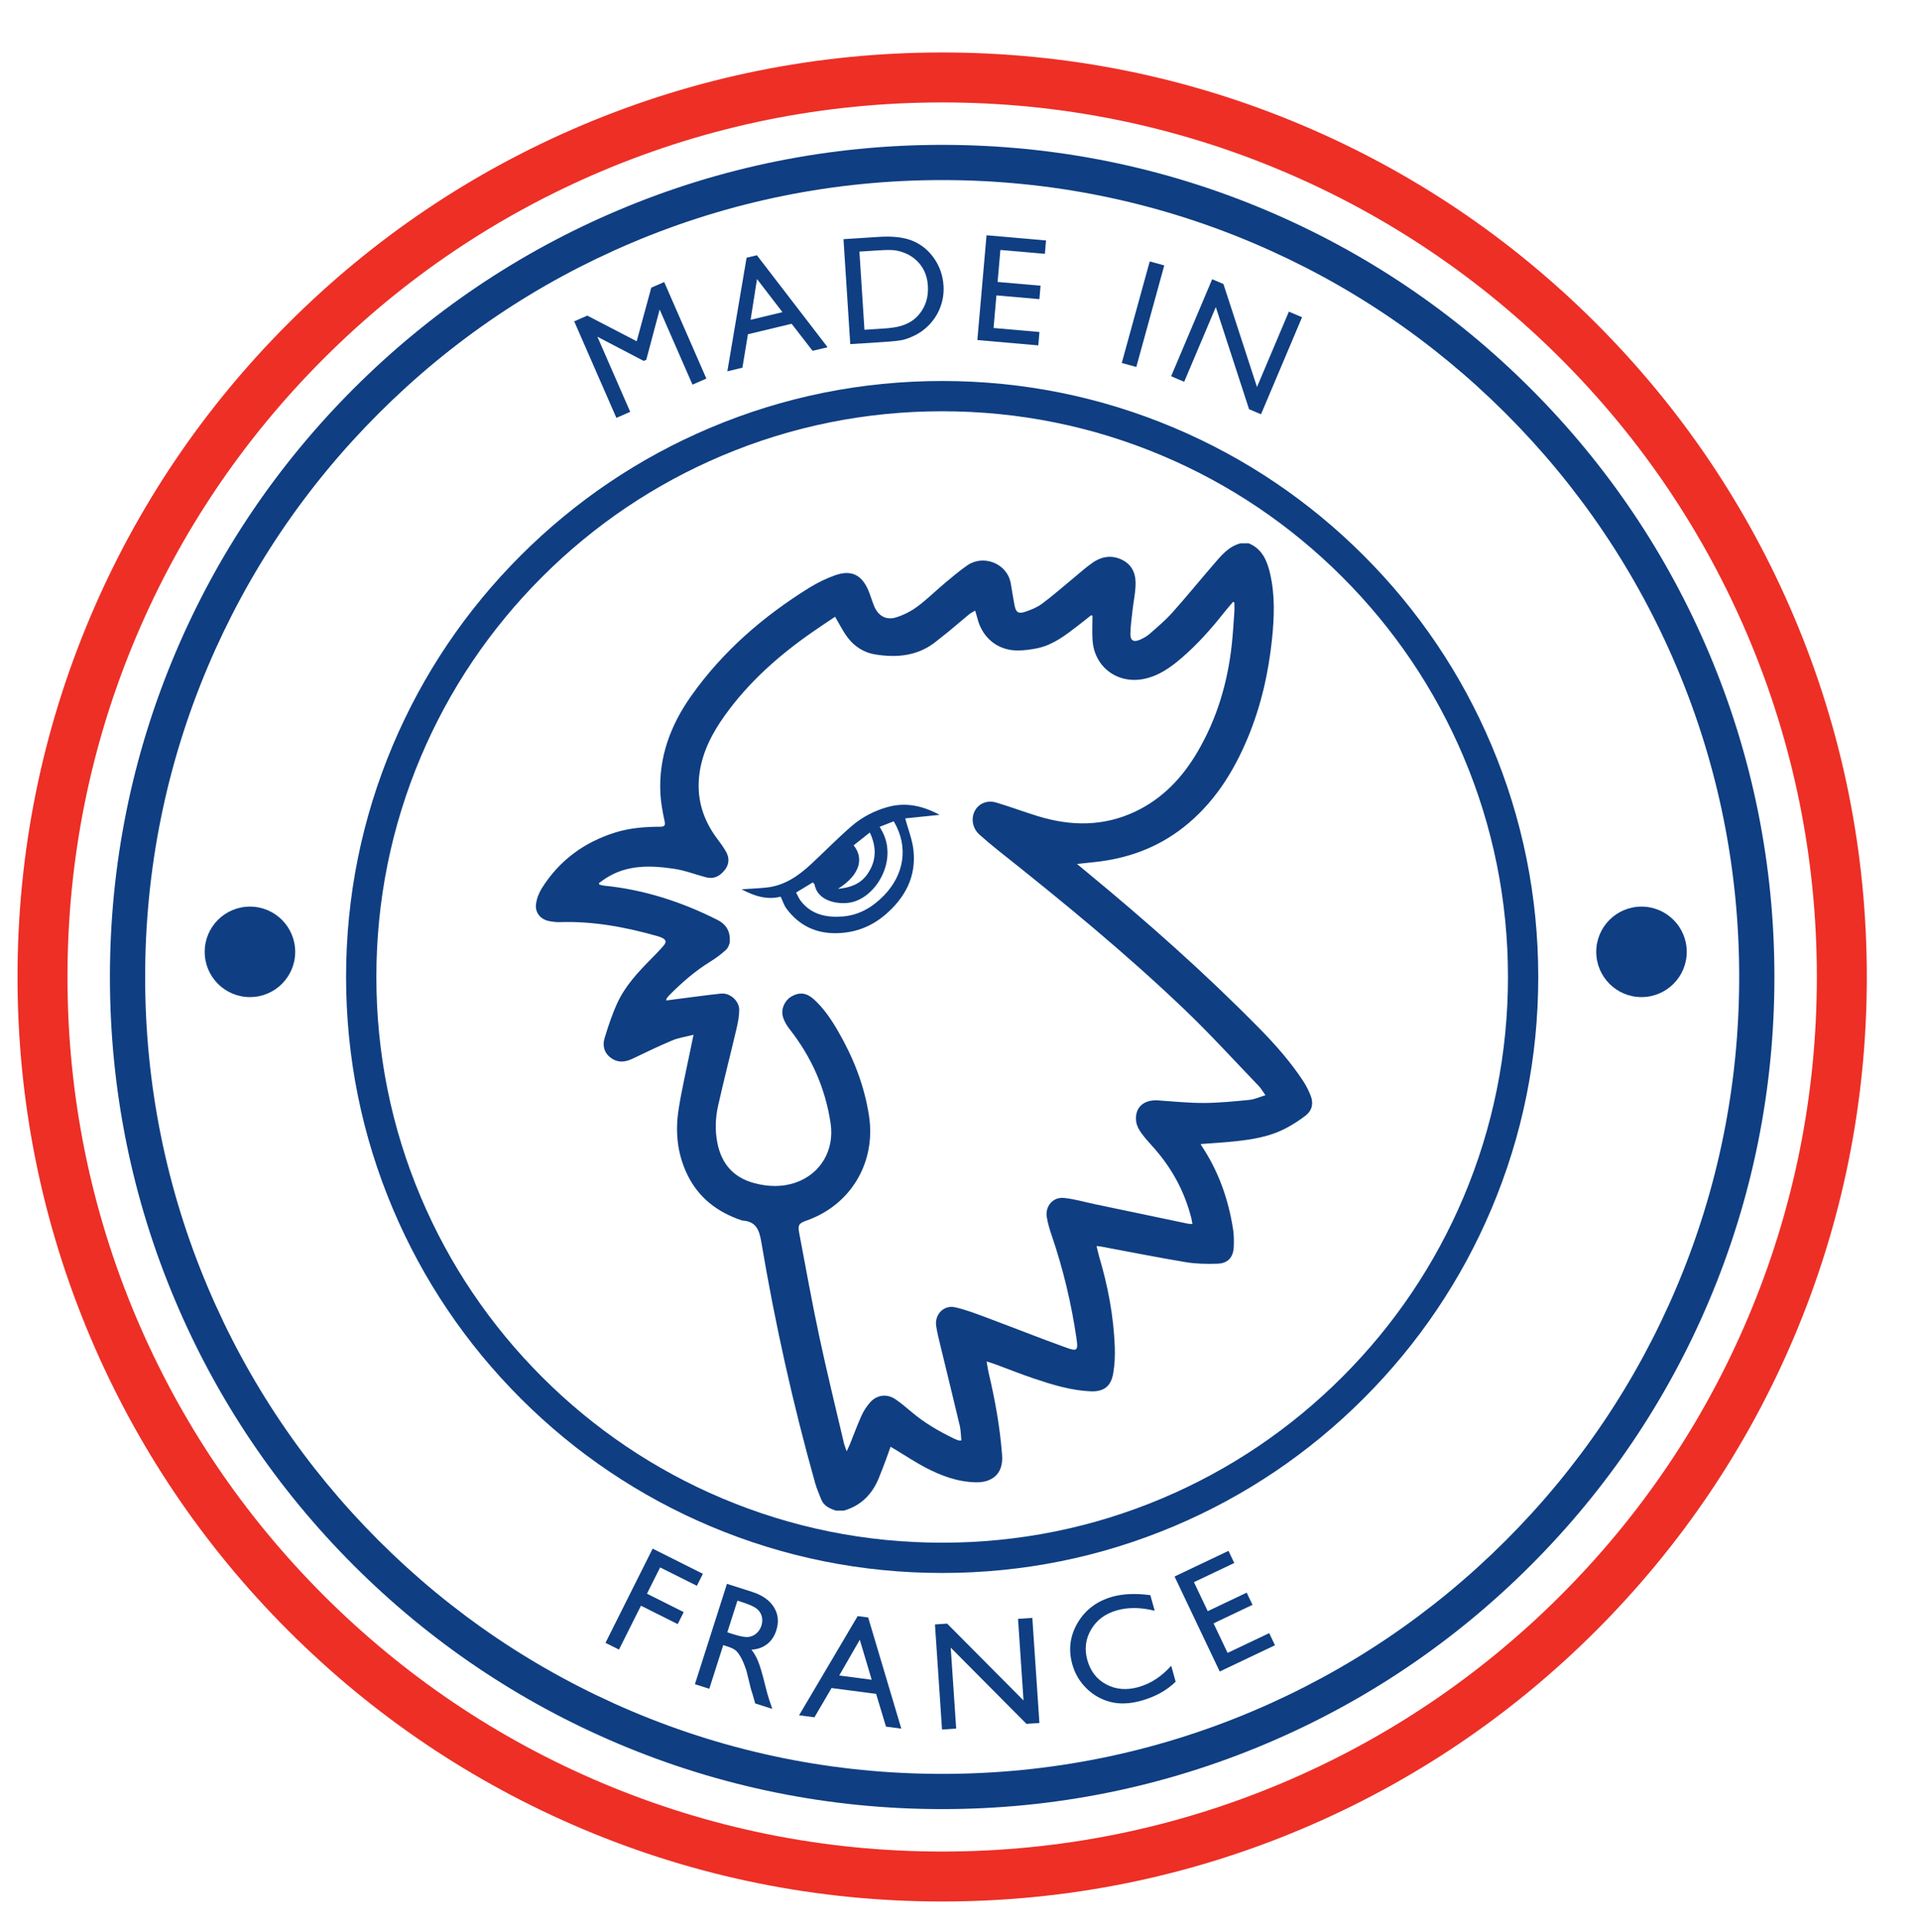 <?xml version="1.0" encoding="utf-8"?>
<!-- Generator: Adobe Illustrator 17.0.0, SVG Export Plug-In . SVG Version: 6.00 Build 0)  -->
<!DOCTYPE svg PUBLIC "-//W3C//DTD SVG 1.1//EN" "http://www.w3.org/Graphics/SVG/1.1/DTD/svg11.dtd">
<svg version="1.1" id="Calque_1" xmlns="http://www.w3.org/2000/svg" xmlns:xlink="http://www.w3.org/1999/xlink" x="0px" y="0px"
	 width="1268px" height="1276px" viewBox="0 0 1268 1276" enable-background="new 0 0 1268 1276" xml:space="preserve">
<g>
	<g>
		<g>
			<path fill="#0F3E82" d="M824.604,358.845c9.141,3.744,12.3,11.751,14.272,20.428c3.194,14.056,2.674,28.296,1.218,42.475
				c-2.328,22.665-7.314,44.734-16.14,65.822c-9.612,22.966-22.677,43.484-42.566,59.035
				c-17.247,13.485-37.012,20.587-58.655,22.822c-3.548,0.366-7.093,0.763-11.466,1.235c2.547,2.115,4.502,3.751,6.47,5.371
				c39.688,32.68,78.108,66.762,114.176,103.435c10.526,10.703,20.409,21.969,28.69,34.529c2.012,3.051,3.68,6.403,5.014,9.81
				c1.934,4.939,0.938,9.681-3.252,12.947c-4.158,3.242-8.683,6.125-13.358,8.572c-10.566,5.53-22.178,7.363-33.87,8.584
				c-7.314,0.764-14.665,1.169-22.19,1.75c0.114,0.251,0.229,0.637,0.443,0.956c11.307,16.888,17.905,35.573,20.971,55.551
				c0.572,3.726,0.591,7.585,0.425,11.364c-0.304,6.899-3.803,10.913-10.684,11.158c-7.006,0.25-14.161,0.123-21.055-1.02
				c-18.616-3.087-37.128-6.804-55.682-10.261c-0.835-0.156-1.686-0.22-3.197-0.411c0.637,2.608,1.089,4.873,1.744,7.078
				c5.777,19.432,9.525,39.232,10.294,59.506c0.221,5.818-0.055,11.762-1.019,17.493c-1.458,8.669-6.283,12.31-15.074,11.904
				c-12.808-0.591-24.986-4.301-37.024-8.342c-8.834-2.966-17.493-6.453-26.24-9.681c-1.516-0.56-3.081-0.986-5.273-1.681
				c0.473,2.739,0.746,5.052,1.281,7.304c4.267,17.973,7.531,36.089,8.929,54.549c0.984,12.986-7.295,18.164-17.282,17.955
				c-12.061-0.252-22.975-4.325-33.415-9.789c-6.523-3.414-12.674-7.538-18.993-11.341c-1.195-0.719-2.396-1.43-3.965-2.366
				c-1.07,3.002-1.998,5.733-3.016,8.431c-1.569,4.158-3.121,8.325-4.819,12.431c-4.393,10.618-11.762,18.075-23.001,21.335
				c-1.739,0-3.477,0-5.216,0c-4.183-1.376-8.119-3.08-9.846-7.619c-1.309-3.442-2.85-6.822-3.845-10.354
				c-14.799-52.57-26.578-105.833-35.656-159.667c-1.359-8.06-3.594-13.365-12.341-13.949c-0.214-0.014-0.429-0.078-0.634-0.147
				c-16.01-5.411-28.539-14.935-35.979-30.467c-6.562-13.701-7.931-28.207-5.608-42.946c2.057-13.054,5.101-25.953,7.716-38.919
				c0.628-3.113,1.283-6.221,2.112-10.23c-5.292,1.36-9.878,1.986-14.003,3.713c-8.885,3.721-17.569,7.93-26.262,12.093
				c-4.991,2.39-9.762,2.832-14.408-0.624c-4.542-3.378-5.522-8.187-4.012-13.132c2.365-7.745,4.927-15.504,8.287-22.854
				c5.216-11.408,13.72-20.511,22.443-29.357c2.82-2.86,5.674-5.707,8.249-8.781c2.067-2.468,1.547-3.921-1.395-5.245
				c-0.788-0.355-1.613-0.648-2.444-0.886c-21.189-6.048-42.666-10.065-64.838-9.339c-2.259,0.074-4.566-0.229-6.798-0.641
				c-5.618-1.038-9.514-5.384-8.857-11.077c0.429-3.717,1.933-7.607,3.944-10.796c11.53-18.28,27.917-30.312,48.515-36.714
				c9.654-3.001,19.587-3.731,29.607-3.782c2.649-0.013,3.523-0.659,2.868-3.691c-1.3-6.022-2.464-12.158-2.776-18.293
				c-1.219-23.996,6.738-45.214,20.433-64.539c20.798-29.35,47.423-52.392,77.796-71.262c5.396-3.352,11.242-6.226,17.23-8.325
				c10.615-3.721,17.541-0.281,21.919,10.101c1.43,3.391,2.379,6.985,3.806,10.378c2.658,6.32,7.898,9.407,14.399,7.387
				c4.962-1.542,9.879-4.026,14.053-7.12c6.523-4.834,12.333-10.619,18.574-15.848c4.735-3.966,9.485-7.96,14.555-11.47
				c10.412-7.211,26.301-1.458,28.636,12.069c0.83,4.809,1.573,9.634,2.491,14.425c0.862,4.499,2.495,5.722,6.833,4.281
				c3.864-1.284,7.85-2.845,11.092-5.224c6.728-4.937,12.995-10.5,19.457-15.8c4.701-3.855,9.195-8.009,14.169-11.472
				c6.322-4.402,13.37-5.281,20.305-1.447c6.716,3.713,8.477,10.198,8.038,17.294c-0.314,5.076-1.352,10.103-1.932,15.168
				c-0.604,5.276-1.343,10.563-1.468,15.858c-0.108,4.565,2.106,5.852,6.329,4.019c2.264-0.983,4.532-2.24,6.372-3.859
				c5.13-4.513,10.41-8.945,14.953-14.016c9.201-10.27,17.897-20.99,26.916-31.426c5.156-5.965,10.064-12.338,18.316-14.409
				C821.126,358.845,822.865,358.845,824.604,358.845z M398.811,584.974c26.465,2.625,51.258,10.662,74.939,22.613
				c6.141,3.099,8.506,7.808,8.233,14.117c-0.085,1.962-1.121,4.375-2.546,5.685c-3.169,2.915-6.695,5.528-10.367,7.793
				c-10.062,6.207-18.858,13.905-27.14,22.254c-0.608,0.613-1.122,1.327-1.625,2.032c-0.165,0.232-0.16,0.586-0.353,1.38
				c2.662-0.357,5.073-0.695,7.487-1c9.577-1.212,19.141-2.557,28.74-3.564c5.852-0.614,11.99,4.736,12.007,10.724
				c0.012,4.164-0.834,8.399-1.792,12.487c-3.983,16.994-8.36,33.898-12.167,50.929c-1.804,8.073-2.086,16.366-0.445,24.601
				c2.74,13.744,10.65,22.78,24.298,26.433c9.202,2.463,18.459,2.799,27.579-0.42c16.348-5.77,25.5-21.369,22.895-38.995
				c-3.426-23.178-12.632-43.836-27.073-62.257c-1.956-2.495-3.729-5.46-4.501-8.484c-1.344-5.265,1.556-10.854,6.034-13.3
				c5.144-2.81,9.692-2.227,14.352,1.962c6.792,6.106,11.762,13.627,16.278,21.453c10.007,17.344,17.222,35.682,20.264,55.616
				c4.689,30.731-11.949,58.853-41.229,69.16c-4.948,1.742-5.888,2.851-4.937,7.9c4.317,22.92,8.46,45.88,13.319,68.687
				c4.994,23.442,10.736,46.724,16.183,70.069c0.379,1.625,1.028,3.188,1.88,5.779c1.002-2.142,1.627-3.334,2.129-4.575
				c2.557-6.333,4.889-12.767,7.7-18.984c1.41-3.119,3.362-6.124,5.616-8.703c4.534-5.188,11.416-5.942,17.006-1.999
				c3.72,2.624,7.229,5.563,10.712,8.503c8.445,7.128,17.913,12.596,27.813,17.38c0.972,0.47,2,0.832,3.02,1.193
				c0.28,0.099,0.625,0.015,1.778,0.015c-0.344-3.365-0.322-6.697-1.065-9.847c-4.185-17.728-8.573-35.408-12.845-53.116
				c-1.017-4.214-2.102-8.435-2.722-12.716c-1.088-7.507,4.99-13.928,12.393-12.304c7.247,1.589,14.262,4.367,21.251,6.969
				c17.467,6.503,34.789,13.406,52.321,19.724c7.194,2.592,7.861,1.768,6.737-5.926c-3.394-23.243-8.816-46.005-16.417-68.247
				c-1.327-3.884-2.529-7.869-3.206-11.905c-1.228-7.323,3.976-13.56,11.308-12.827c6.855,0.685,13.577,2.689,20.358,4.111
				c20.484,4.296,40.967,8.594,61.454,12.872c0.824,0.172,1.689,0.146,3.032,0.25c-0.247-1.381-0.38-2.495-0.648-3.576
				c-4.357-17.51-12.671-32.926-24.575-46.449c-2.87-3.261-5.886-6.428-8.418-9.939c-1.6-2.218-3.104-4.899-3.476-7.537
				c-1.291-9.165,4.68-14.808,14.35-14.169c10.074,0.666,20.156,1.741,30.231,1.701c10.065-0.04,20.144-1.054,30.178-2.037
				c3.356-0.329,6.593-1.877,10.589-3.079c-1.766-2.451-2.914-4.525-4.503-6.177c-16.18-16.829-31.913-34.131-48.766-50.261
				c-39.116-37.438-80.97-71.733-123.366-105.366c-4.168-3.306-8.22-6.767-12.202-10.295c-4.576-4.054-5.797-10.625-3.114-15.702
				c2.587-4.896,8.152-7.315,14.286-5.478c9.239,2.767,18.288,6.167,27.51,8.996c21.717,6.661,43.223,6.835,64.14-3.054
				c18.007-8.513,31.08-22.348,41.034-39.274c12.971-22.054,20.07-46.045,22.774-71.389c0.748-7.015,1.17-14.067,1.66-21.107
				c0.148-2.124,0.023-4.267,0.023-6.402c-0.291-0.12-0.581-0.241-0.872-0.361c-1.912,2.26-3.895,4.464-5.725,6.788
				c-8.554,10.862-17.697,21.169-28.196,30.213c-7.297,6.286-14.99,11.795-24.709,13.843c-17.576,3.703-33.022-7.697-34.162-25.56
				c-0.342-5.359-0.053-10.758-0.053-16.138c-0.311-0.096-0.623-0.191-0.934-0.287c-2.938,2.327-5.845,4.696-8.821,6.973
				c-8.031,6.144-16.035,12.455-26.189,14.687c-4.524,0.994-9.239,1.611-13.86,1.575c-12.612-0.098-22.538-8.071-25.932-20.278
				c-0.516-1.854-1.048-3.703-1.71-6.035c-1.507,0.884-2.779,1.425-3.804,2.268c-4.446,3.655-8.797,7.427-13.229,11.099
				c-2.675,2.216-5.483,4.272-8.151,6.498c-12.085,10.081-26.284,11.461-40.934,9.057c-8.361-1.372-15.186-6.315-19.87-13.634
				c-2.268-3.544-4.251-7.27-6.553-11.242c-5.053,3.411-10.018,6.678-14.897,10.069c-22.181,15.417-42.208,33.13-57.998,55.236
				c-8.213,11.497-14.693,23.82-16.651,38.096c-2.198,16.028,2.019,30.293,11.628,43.142c2.139,2.86,4.313,5.745,6.015,8.867
				c2.2,4.037,1.982,8.164-0.983,11.899c-3.142,3.957-7.052,6.168-12.235,4.812c-7.126-1.865-14.106-4.605-21.341-5.667
				c-15.634-2.295-31.246-2.771-45.319,6.51c-1.417,0.935-2.772,1.966-4.155,2.952c0.076,0.333,0.151,0.665,0.227,0.998
				C396.796,584.521,397.791,584.873,398.811,584.974z M620.552,538.214c-8.395,0.866-15.957,1.645-22.749,2.345
				c1.99,7.373,4.685,14.001,5.45,20.846c1.979,17.697-5.552,31.676-18.788,42.931c-8.889,7.558-19.167,11.551-30.847,12.019
				c-14.268,0.572-25.742-4.779-34.228-16.224c-1.659-2.237-2.498-5.081-3.818-7.864c-8.953,2.252-17.214-0.284-25.826-4.892
				c6.144-0.416,11.544-0.57,16.892-1.188c11.749-1.357,20.883-7.839,29.231-15.606c8.871-8.255,17.335-16.969,26.498-24.88
				c6.948-5.999,15.211-10.288,24.094-12.713C598.187,529.788,609.307,532.173,620.552,538.214z M580.93,546.117
				c0.653,1.147,0.971,1.708,1.291,2.268c11.087,19.418-3.307,44.135-20.122,47.65c-8.123,1.698-22.105-0.546-24.113-11.702
				c-0.095-0.526-0.76-0.948-1.21-1.478c-3.719,2.25-7.254,4.39-11.03,6.675c1.134,2.063,1.903,4.045,3.157,5.649
				c7.01,8.975,16.83,10.97,27.381,10.19c11.041-0.816,19.968-6.104,27.62-14.019c12.736-13.174,16.642-31.426,6.342-48.867
				C587.344,543.615,584.358,544.78,580.93,546.117z M574.439,549.887c-3.83,3.036-7.263,5.758-10.704,8.485
				c6.304,7.582,5.497,18.75-10.348,28.737c8.322-0.774,14.968-3.327,19.396-9.654C578.728,568.961,579.159,559.836,574.439,549.887
				z"/>
		</g>
	</g>
</g>
<g>
	<path fill="#0F3E82" d="M622.224,1194.944c-74.194,0-146.176-14.534-213.944-43.197c-65.451-27.684-124.229-67.312-174.703-117.786
		c-50.474-50.473-90.103-109.252-117.786-174.702c-28.664-67.769-43.198-139.75-43.198-213.944s14.534-146.176,43.198-213.945
		c27.683-65.451,67.312-124.229,117.786-174.703c50.473-50.474,109.251-90.103,174.703-117.786
		c67.769-28.664,139.75-43.198,213.944-43.198c74.195,0,146.176,14.534,213.944,43.198c65.451,27.683,124.23,67.312,174.703,117.786
		c50.474,50.473,90.103,109.252,117.786,174.703c28.663,67.769,43.197,139.75,43.197,213.945s-14.534,146.176-43.197,213.944
		c-27.684,65.45-67.312,124.229-117.786,174.702c-50.473,50.474-109.252,90.103-174.703,117.786
		C768.399,1180.41,696.419,1194.944,622.224,1194.944z M622.224,118.943c-71.064,0-139.998,13.916-204.884,41.36
		c-62.678,26.511-118.972,64.466-167.316,112.811s-86.3,104.638-112.811,167.317c-27.444,64.886-41.36,133.819-41.36,204.884
		c0,71.064,13.915,139.997,41.36,204.884c26.511,62.678,64.466,118.972,112.811,167.316s104.638,86.299,167.316,112.81
		c64.886,27.445,133.819,41.36,204.884,41.36c71.065,0,139.998-13.915,204.883-41.36c62.679-26.511,118.973-64.465,167.317-112.81
		s86.3-104.639,112.81-167.316c27.445-64.887,41.36-133.819,41.36-204.884c0-71.065-13.915-139.998-41.36-204.884
		c-26.51-62.679-64.465-118.972-112.81-167.317s-104.639-86.3-167.317-112.811C762.222,132.859,693.289,118.943,622.224,118.943z"/>
</g>
<g>
	<path fill="#0F3E82" d="M622.224,1038.98c-53.14,0-104.696-10.41-153.236-30.94c-46.878-19.828-88.978-48.211-125.128-84.362
		c-36.15-36.149-64.534-78.249-84.362-125.128c-20.53-48.539-30.94-100.096-30.94-153.235c0-53.141,10.41-104.696,30.94-153.236
		c19.828-46.879,48.211-88.978,84.362-125.128s78.25-64.534,125.128-84.362c48.54-20.53,100.096-30.94,153.236-30.94
		s104.696,10.41,153.236,30.94c46.879,19.828,88.978,48.211,125.128,84.362s64.534,78.25,84.362,125.128
		c20.53,48.54,30.94,100.095,30.94,153.236c0,53.14-10.41,104.696-30.94,153.235c-19.828,46.879-48.212,88.979-84.362,125.128
		c-36.15,36.151-78.249,64.534-125.128,84.362C726.92,1028.57,675.364,1038.98,622.224,1038.98z M622.224,271.648
		c-50.449,0-99.384,9.878-145.445,29.36c-44.495,18.82-84.457,45.764-118.777,80.084c-34.32,34.32-61.264,74.283-80.084,118.777
		c-19.482,46.061-29.36,94.996-29.36,145.445s9.878,99.384,29.36,145.444c18.82,44.495,45.764,84.457,80.084,118.777
		c34.32,34.32,74.283,61.265,118.777,80.084c46.061,19.482,94.996,29.36,145.445,29.36c50.449,0,99.383-9.878,145.445-29.36
		c44.495-18.819,84.457-45.764,118.777-80.084s61.265-74.282,80.084-118.777c19.482-46.061,29.36-94.995,29.36-145.444
		s-9.878-99.384-29.36-145.445c-18.819-44.495-45.764-84.458-80.084-118.777c-34.32-34.32-74.282-61.264-118.777-80.084
		C721.607,281.526,672.673,271.648,622.224,271.648z"/>
</g>
<g>
	<circle fill="#0F3E82" cx="1084.069" cy="628.713" r="29.884"/>
</g>
<g>
	<circle fill="#0F3E82" cx="165.069" cy="628.713" r="29.884"/>
</g>
<g>
	<path fill="#0F3E82" d="M430.106,190.021l8.535-3.729l27.853,63.759l-9.174,4.007l-21.672-49.61l-8.836,33.209l-1.688,0.738
		l-30.597-15.983l21.672,49.611l-9.128,3.987l-27.854-63.759l8.642-3.775l32.625,16.931L430.106,190.021z"/>
	<path fill="#0F3E82" d="M493.054,170.235l6.807-1.636l46.688,60.747l-9.913,2.382L522.8,213.847l-28.862,6.938l-3.634,22.08
		l-9.953,2.393L493.054,170.235z M516.746,206.185l-16.804-21.879l-4.232,26.936L516.746,206.185z"/>
	<path fill="#0F3E82" d="M561.527,227.308l-4.467-69.333l23.409-1.508c9.443-0.608,17.006,0.327,22.689,2.805
		c5.682,2.479,10.325,6.364,13.926,11.655c3.602,5.292,5.612,11.185,6.03,17.678c0.299,4.639-0.31,9.137-1.826,13.493
		c-1.516,4.357-3.828,8.249-6.934,11.676c-3.167,3.531-6.932,6.286-11.296,8.264c-2.552,1.196-4.91,2.038-7.074,2.527
		c-2.165,0.489-6.328,0.932-12.491,1.329L561.527,227.308z M579.996,165.38l-12.425,0.801l3.327,51.64l12.724-0.819
		c4.97-0.32,8.808-0.908,11.515-1.765c2.706-0.856,4.945-1.866,6.717-3.028c1.771-1.163,3.37-2.554,4.796-4.177
		c4.583-5.286,6.631-11.723,6.142-19.311c-0.48-7.456-3.39-13.373-8.729-17.754c-1.969-1.636-4.191-2.94-6.666-3.913
		c-2.475-0.971-4.801-1.57-6.978-1.796C588.241,165.033,584.768,165.073,579.996,165.38z"/>
	<path fill="#0F3E82" d="M651.525,155.395l39.295,3.441l-0.773,8.831l-29.371-2.572l-1.852,21.136l28.381,2.485l-0.777,8.881
		l-28.381-2.485l-1.885,21.533l30.314,2.654l-0.773,8.832l-40.238-3.523L651.525,155.395z"/>
	<path fill="#0F3E82" d="M759.298,172.669l9.604,2.644l-18.468,67.082l-9.604-2.644L759.298,172.669z"/>
	<path fill="#0F3E82" d="M851.182,205.858l8.716,3.686l-27.104,64.081l-7.89-3.337l-21.969-67.473l-20.874,49.353l-8.624-3.648
		l27.104-64.081l7.431,3.143l22.158,68.048L851.182,205.858z"/>
</g>
<g>
	<path fill="#0F3E82" d="M431.02,1022.912l33.179,16.611l-3.97,7.928l-24.271-12.152l-8.696,17.368l24.271,12.152l-3.97,7.927
		l-24.271-12.152l-14.516,28.992l-8.907-4.459L431.02,1022.912z"/>
	<path fill="#0F3E82" d="M458.935,1112.438l21.156-66.282l16.606,5.3c6.705,2.141,11.497,5.5,14.375,10.078s3.414,9.698,1.606,15.36
		c-1.231,3.859-3.262,6.888-6.089,9.087c-2.829,2.2-6.268,3.42-10.317,3.66c1.674,2.069,3.141,4.628,4.397,7.678
		s2.767,8.149,4.527,15.299c1.107,4.502,2.055,7.923,2.841,10.266l1.997,5.865l-11.293-3.604l-1.496-5.29
		c-0.045-0.188-0.148-0.518-0.311-0.989l-1.016-3.2l-1.393-5.779l-1.522-6.188c-1.09-3.347-2.193-6.086-3.311-8.217
		c-1.117-2.13-2.22-3.762-3.307-4.891c-1.088-1.13-3.183-2.19-6.286-3.182l-2.47-0.788l-9.208,28.848L458.935,1112.438z
		 M489.853,1058.159l-2.847-0.908l-6.679,20.924l3.606,1.15c4.808,1.535,8.235,2.177,10.286,1.924
		c2.049-0.252,3.838-1.049,5.364-2.392s2.627-3.073,3.304-5.192c0.666-2.088,0.716-4.154,0.149-6.2
		c-0.568-2.045-1.744-3.737-3.53-5.074C497.72,1061.055,494.502,1059.644,489.853,1058.159z"/>
	<path fill="#0F3E82" d="M566.415,1067.458l6.941,0.906l21.879,73.425l-10.109-1.319l-6.526-21.646l-29.435-3.842l-11.29,19.32
		l-10.15-1.324L566.415,1067.458z M575.687,1109.503l-7.87-26.442l-13.584,23.643L575.687,1109.503z"/>
	<path fill="#0F3E82" d="M672.324,1069.278l9.442-0.636l4.672,69.42l-8.547,0.575l-50.011-50.34l3.598,53.464l-9.342,0.629
		l-4.672-69.42l8.05-0.542l50.438,50.768L672.324,1069.278z"/>
	<path fill="#0F3E82" d="M773.484,1100.242l2.944,10.554c-5.966,5.801-13.554,9.986-22.765,12.556
		c-7.483,2.088-14.252,2.356-20.303,0.804c-6.053-1.552-11.333-4.543-15.844-8.972c-4.511-4.43-7.622-9.715-9.335-15.855
		c-2.722-9.754-1.532-18.928,3.568-27.521s12.751-14.312,22.954-17.159c7.035-1.962,15.368-2.305,24.997-1.027l2.878,10.314
		c-9.085-2.291-17.369-2.394-24.853-0.306c-7.676,2.142-13.373,6.342-17.09,12.601c-3.718,6.26-4.56,13.035-2.524,20.327
		c2.052,7.356,6.232,12.705,12.542,16.046c6.31,3.342,13.351,3.929,21.122,1.761C759.9,1112.098,767.136,1107.391,773.484,1100.242z
		"/>
	<path fill="#0F3E82" d="M775.692,1041.31l35.622-16.939l3.808,8.006l-26.627,12.662l9.111,19.161l25.728-12.234l3.828,8.051
		l-25.728,12.234l9.283,19.521l27.481-13.068l3.808,8.006l-36.478,17.347L775.692,1041.31z"/>
</g>
<g>
	<path fill="#ED2F26" d="M622.224,1255.97c-82.431,0-162.404-16.147-237.699-47.995c-72.719-30.758-138.023-74.785-194.099-130.861
		c-56.076-56.076-100.104-121.381-130.861-194.1c-31.847-75.295-47.995-155.269-47.995-237.699s16.148-162.404,47.995-237.7
		c30.757-72.718,74.786-138.022,130.861-194.099c56.076-56.076,121.38-100.104,194.099-130.862
		c75.295-31.847,155.269-47.995,237.699-47.995c82.43,0,162.405,16.148,237.7,47.995c72.719,30.757,138.022,74.786,194.099,130.862
		s100.104,121.38,130.861,194.099c31.848,75.295,47.995,155.269,47.995,237.7s-16.147,162.404-47.995,237.699
		c-30.757,72.719-74.785,138.023-130.861,194.1s-121.38,100.104-194.099,130.861C784.629,1239.822,704.654,1255.97,622.224,1255.97z
		 M622.224,67.659c-77.99,0-153.639,15.271-224.844,45.388c-68.785,29.094-130.563,70.747-183.619,123.803
		c-53.057,53.056-94.709,114.834-123.803,183.62C59.84,491.676,44.569,567.324,44.569,645.314S59.84,798.953,89.958,870.159
		c29.094,68.784,70.747,130.562,123.803,183.619c53.056,53.056,114.834,94.71,183.619,123.803
		c71.206,30.118,146.854,45.389,224.844,45.389c77.99,0,153.639-15.271,224.844-45.389
		c68.785-29.093,130.563-70.747,183.619-123.803c53.057-53.057,94.71-114.835,123.803-183.619
		c30.118-71.206,45.389-146.854,45.389-224.845s-15.271-153.639-45.389-224.844c-29.093-68.785-70.746-130.563-123.803-183.62
		c-53.056-53.056-114.834-94.709-183.619-123.803C775.863,82.93,700.214,67.659,622.224,67.659z"/>
</g>
</svg>
